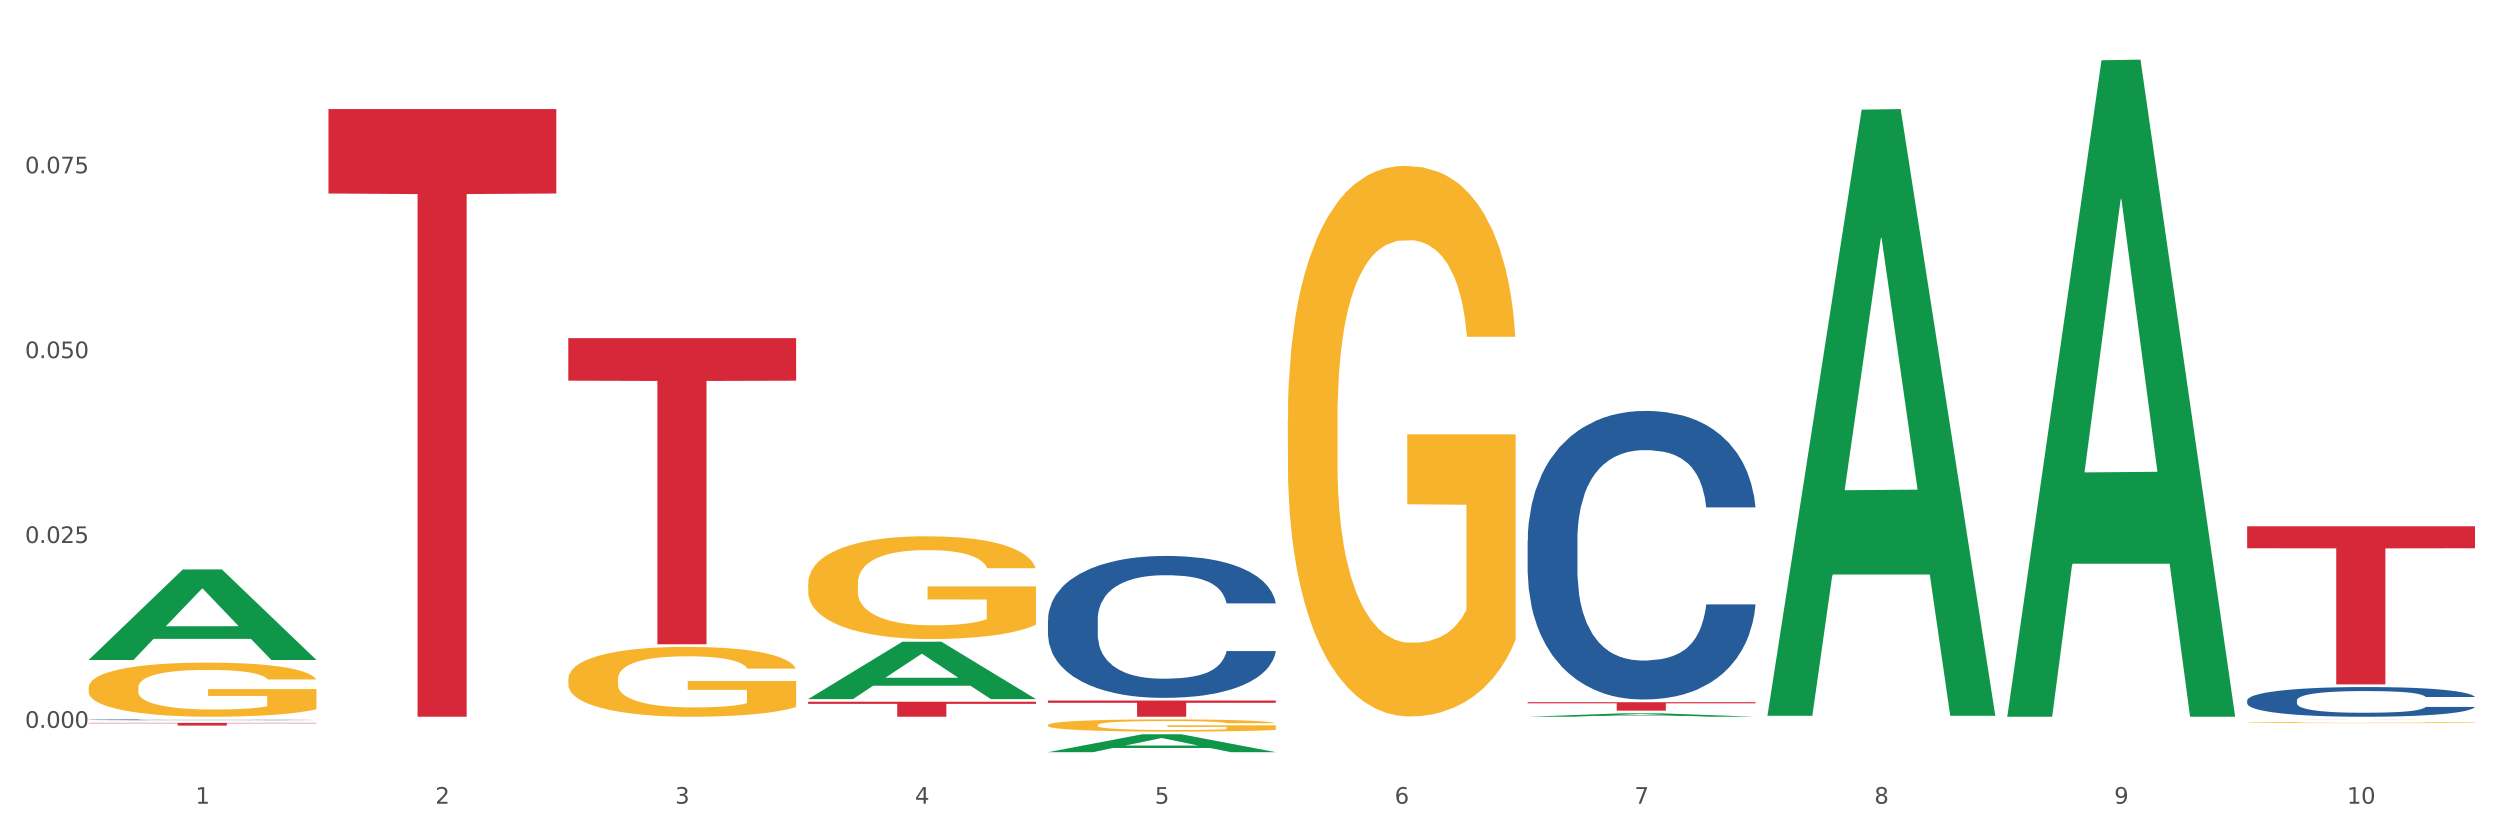 <?xml version="1.0" encoding="utf-8" standalone="no"?>
<!DOCTYPE svg PUBLIC "-//W3C//DTD SVG 1.1//EN"
  "http://www.w3.org/Graphics/SVG/1.1/DTD/svg11.dtd">
<svg xmlns:xlink="http://www.w3.org/1999/xlink" width="1080pt" height="360pt" viewBox="0 0 1080 360" xmlns="http://www.w3.org/2000/svg" version="1.1">
 <rect x="0" y="0" width="1080" height="360" fill="#333333" stroke="none"/>
 <defs>
  <style type="text/css">*{stroke-linejoin: round; stroke-linecap: butt}</style>
 </defs>
 <g id="figure_1">
  <g id="patch_1">
   <path d="M 0 360 
L 1080 360 
L 1080 0 
L 0 0 
z
" style="fill: #ffffff; stroke: #ffffff; stroke-linejoin: miter"/>
  </g>
  <g id="axes_1">
   <g id="matplotlib.axis_1">
    <g id="xtick_1">
     <g id="text_1">
      <!-- 1 -->
      <g style="fill: #4d4d4d" transform="translate(84.444 347.204) scale(0.096 -0.096)">
       <defs>
        <path id="DejaVuSans-31" d="M 794 531 
L 1825 531 
L 1825 4091 
L 703 3866 
L 703 4441 
L 1819 4666 
L 2450 4666 
L 2450 531 
L 3481 531 
L 3481 0 
L 794 0 
L 794 531 
z
" transform="scale(0.016)"/>
       </defs>
       <use xlink:href="#DejaVuSans-31"/>
      </g>
     </g>
    </g>
    <g id="xtick_2">
     <g id="text_2">
      <!-- 2 -->
      <g style="fill: #4d4d4d" transform="translate(188.053 347.204) scale(0.096 -0.096)">
       <defs>
        <path id="DejaVuSans-32" d="M 1228 531 
L 3431 531 
L 3431 0 
L 469 0 
L 469 531 
Q 828 903 1448 1529 
Q 2069 2156 2228 2338 
Q 2531 2678 2651 2914 
Q 2772 3150 2772 3378 
Q 2772 3750 2511 3984 
Q 2250 4219 1831 4219 
Q 1534 4219 1204 4116 
Q 875 4013 500 3803 
L 500 4441 
Q 881 4594 1212 4672 
Q 1544 4750 1819 4750 
Q 2544 4750 2975 4387 
Q 3406 4025 3406 3419 
Q 3406 3131 3298 2873 
Q 3191 2616 2906 2266 
Q 2828 2175 2409 1742 
Q 1991 1309 1228 531 
z
" transform="scale(0.016)"/>
       </defs>
       <use xlink:href="#DejaVuSans-32"/>
      </g>
     </g>
    </g>
    <g id="xtick_3">
     <g id="text_3">
      <!-- 3 -->
      <g style="fill: #4d4d4d" transform="translate(291.663 347.204) scale(0.096 -0.096)">
       <defs>
        <path id="DejaVuSans-33" d="M 2597 2516 
Q 3050 2419 3304 2112 
Q 3559 1806 3559 1356 
Q 3559 666 3084 287 
Q 2609 -91 1734 -91 
Q 1441 -91 1130 -33 
Q 819 25 488 141 
L 488 750 
Q 750 597 1062 519 
Q 1375 441 1716 441 
Q 2309 441 2620 675 
Q 2931 909 2931 1356 
Q 2931 1769 2642 2001 
Q 2353 2234 1838 2234 
L 1294 2234 
L 1294 2753 
L 1863 2753 
Q 2328 2753 2575 2939 
Q 2822 3125 2822 3475 
Q 2822 3834 2567 4026 
Q 2313 4219 1838 4219 
Q 1578 4219 1281 4162 
Q 984 4106 628 3988 
L 628 4550 
Q 988 4650 1302 4700 
Q 1616 4750 1894 4750 
Q 2613 4750 3031 4423 
Q 3450 4097 3450 3541 
Q 3450 3153 3228 2886 
Q 3006 2619 2597 2516 
z
" transform="scale(0.016)"/>
       </defs>
       <use xlink:href="#DejaVuSans-33"/>
      </g>
     </g>
    </g>
    <g id="xtick_4">
     <g id="text_4">
      <!-- 4 -->
      <g style="fill: #4d4d4d" transform="translate(395.273 347.204) scale(0.096 -0.096)">
       <defs>
        <path id="DejaVuSans-34" d="M 2419 4116 
L 825 1625 
L 2419 1625 
L 2419 4116 
z
M 2253 4666 
L 3047 4666 
L 3047 1625 
L 3713 1625 
L 3713 1100 
L 3047 1100 
L 3047 0 
L 2419 0 
L 2419 1100 
L 313 1100 
L 313 1709 
L 2253 4666 
z
" transform="scale(0.016)"/>
       </defs>
       <use xlink:href="#DejaVuSans-34"/>
      </g>
     </g>
    </g>
    <g id="xtick_5">
     <g id="text_5">
      <!-- 5 -->
      <g style="fill: #4d4d4d" transform="translate(498.883 347.204) scale(0.096 -0.096)">
       <defs>
        <path id="DejaVuSans-35" d="M 691 4666 
L 3169 4666 
L 3169 4134 
L 1269 4134 
L 1269 2991 
Q 1406 3038 1543 3061 
Q 1681 3084 1819 3084 
Q 2600 3084 3056 2656 
Q 3513 2228 3513 1497 
Q 3513 744 3044 326 
Q 2575 -91 1722 -91 
Q 1428 -91 1123 -41 
Q 819 9 494 109 
L 494 744 
Q 775 591 1075 516 
Q 1375 441 1709 441 
Q 2250 441 2565 725 
Q 2881 1009 2881 1497 
Q 2881 1984 2565 2268 
Q 2250 2553 1709 2553 
Q 1456 2553 1204 2497 
Q 953 2441 691 2322 
L 691 4666 
z
" transform="scale(0.016)"/>
       </defs>
       <use xlink:href="#DejaVuSans-35"/>
      </g>
     </g>
    </g>
    <g id="xtick_6">
     <g id="text_6">
      <!-- 6 -->
      <g style="fill: #4d4d4d" transform="translate(602.492 347.204) scale(0.096 -0.096)">
       <defs>
        <path id="DejaVuSans-36" d="M 2113 2584 
Q 1688 2584 1439 2293 
Q 1191 2003 1191 1497 
Q 1191 994 1439 701 
Q 1688 409 2113 409 
Q 2538 409 2786 701 
Q 3034 994 3034 1497 
Q 3034 2003 2786 2293 
Q 2538 2584 2113 2584 
z
M 3366 4563 
L 3366 3988 
Q 3128 4100 2886 4159 
Q 2644 4219 2406 4219 
Q 1781 4219 1451 3797 
Q 1122 3375 1075 2522 
Q 1259 2794 1537 2939 
Q 1816 3084 2150 3084 
Q 2853 3084 3261 2657 
Q 3669 2231 3669 1497 
Q 3669 778 3244 343 
Q 2819 -91 2113 -91 
Q 1303 -91 875 529 
Q 447 1150 447 2328 
Q 447 3434 972 4092 
Q 1497 4750 2381 4750 
Q 2619 4750 2861 4703 
Q 3103 4656 3366 4563 
z
" transform="scale(0.016)"/>
       </defs>
       <use xlink:href="#DejaVuSans-36"/>
      </g>
     </g>
    </g>
    <g id="xtick_7">
     <g id="text_7">
      <!-- 7 -->
      <g style="fill: #4d4d4d" transform="translate(706.102 347.204) scale(0.096 -0.096)">
       <defs>
        <path id="DejaVuSans-37" d="M 525 4666 
L 3525 4666 
L 3525 4397 
L 1831 0 
L 1172 0 
L 2766 4134 
L 525 4134 
L 525 4666 
z
" transform="scale(0.016)"/>
       </defs>
       <use xlink:href="#DejaVuSans-37"/>
      </g>
     </g>
    </g>
    <g id="xtick_8">
     <g id="text_8">
      <!-- 8 -->
      <g style="fill: #4d4d4d" transform="translate(809.712 347.204) scale(0.096 -0.096)">
       <defs>
        <path id="DejaVuSans-38" d="M 2034 2216 
Q 1584 2216 1326 1975 
Q 1069 1734 1069 1313 
Q 1069 891 1326 650 
Q 1584 409 2034 409 
Q 2484 409 2743 651 
Q 3003 894 3003 1313 
Q 3003 1734 2745 1975 
Q 2488 2216 2034 2216 
z
M 1403 2484 
Q 997 2584 770 2862 
Q 544 3141 544 3541 
Q 544 4100 942 4425 
Q 1341 4750 2034 4750 
Q 2731 4750 3128 4425 
Q 3525 4100 3525 3541 
Q 3525 3141 3298 2862 
Q 3072 2584 2669 2484 
Q 3125 2378 3379 2068 
Q 3634 1759 3634 1313 
Q 3634 634 3220 271 
Q 2806 -91 2034 -91 
Q 1263 -91 848 271 
Q 434 634 434 1313 
Q 434 1759 690 2068 
Q 947 2378 1403 2484 
z
M 1172 3481 
Q 1172 3119 1398 2916 
Q 1625 2713 2034 2713 
Q 2441 2713 2670 2916 
Q 2900 3119 2900 3481 
Q 2900 3844 2670 4047 
Q 2441 4250 2034 4250 
Q 1625 4250 1398 4047 
Q 1172 3844 1172 3481 
z
" transform="scale(0.016)"/>
       </defs>
       <use xlink:href="#DejaVuSans-38"/>
      </g>
     </g>
    </g>
    <g id="xtick_9">
     <g id="text_9">
      <!-- 9 -->
      <g style="fill: #4d4d4d" transform="translate(913.322 347.204) scale(0.096 -0.096)">
       <defs>
        <path id="DejaVuSans-39" d="M 703 97 
L 703 672 
Q 941 559 1184 500 
Q 1428 441 1663 441 
Q 2288 441 2617 861 
Q 2947 1281 2994 2138 
Q 2813 1869 2534 1725 
Q 2256 1581 1919 1581 
Q 1219 1581 811 2004 
Q 403 2428 403 3163 
Q 403 3881 828 4315 
Q 1253 4750 1959 4750 
Q 2769 4750 3195 4129 
Q 3622 3509 3622 2328 
Q 3622 1225 3098 567 
Q 2575 -91 1691 -91 
Q 1453 -91 1209 -44 
Q 966 3 703 97 
z
M 1959 2075 
Q 2384 2075 2632 2365 
Q 2881 2656 2881 3163 
Q 2881 3666 2632 3958 
Q 2384 4250 1959 4250 
Q 1534 4250 1286 3958 
Q 1038 3666 1038 3163 
Q 1038 2656 1286 2365 
Q 1534 2075 1959 2075 
z
" transform="scale(0.016)"/>
       </defs>
       <use xlink:href="#DejaVuSans-39"/>
      </g>
     </g>
    </g>
    <g id="xtick_10">
     <g id="text_10">
      <!-- 10 -->
      <g style="fill: #4d4d4d" transform="translate(1013.877 347.204) scale(0.096 -0.096)">
       <defs>
        <path id="DejaVuSans-30" d="M 2034 4250 
Q 1547 4250 1301 3770 
Q 1056 3291 1056 2328 
Q 1056 1369 1301 889 
Q 1547 409 2034 409 
Q 2525 409 2770 889 
Q 3016 1369 3016 2328 
Q 3016 3291 2770 3770 
Q 2525 4250 2034 4250 
z
M 2034 4750 
Q 2819 4750 3233 4129 
Q 3647 3509 3647 2328 
Q 3647 1150 3233 529 
Q 2819 -91 2034 -91 
Q 1250 -91 836 529 
Q 422 1150 422 2328 
Q 422 3509 836 4129 
Q 1250 4750 2034 4750 
z
" transform="scale(0.016)"/>
       </defs>
       <use xlink:href="#DejaVuSans-31"/>
       <use xlink:href="#DejaVuSans-30" transform="translate(63.623 0)"/>
      </g>
     </g>
    </g>
    <g id="xtick_11"/>
    <g id="xtick_12"/>
    <g id="xtick_13"/>
    <g id="xtick_14"/>
    <g id="xtick_15"/>
    <g id="xtick_16"/>
    <g id="xtick_17"/>
    <g id="xtick_18"/>
    <g id="xtick_19"/>
   </g>
   <g id="matplotlib.axis_2">
    <g id="ytick_1">
     <g id="text_11">
      <!-- 0.000 -->
      <g style="fill: #4d4d4d" transform="translate(10.8 314.426) scale(0.096 -0.096)">
       <defs>
        <path id="DejaVuSans-2e" d="M 684 794 
L 1344 794 
L 1344 0 
L 684 0 
L 684 794 
z
" transform="scale(0.016)"/>
       </defs>
       <use xlink:href="#DejaVuSans-30"/>
       <use xlink:href="#DejaVuSans-2e" transform="translate(63.623 0)"/>
       <use xlink:href="#DejaVuSans-30" transform="translate(95.41 0)"/>
       <use xlink:href="#DejaVuSans-30" transform="translate(159.033 0)"/>
       <use xlink:href="#DejaVuSans-30" transform="translate(222.656 0)"/>
      </g>
     </g>
    </g>
    <g id="ytick_2">
     <g id="text_12">
      <!-- 0.025 -->
      <g style="fill: #4d4d4d" transform="translate(10.8 234.573) scale(0.096 -0.096)">
       <use xlink:href="#DejaVuSans-30"/>
       <use xlink:href="#DejaVuSans-2e" transform="translate(63.623 0)"/>
       <use xlink:href="#DejaVuSans-30" transform="translate(95.41 0)"/>
       <use xlink:href="#DejaVuSans-32" transform="translate(159.033 0)"/>
       <use xlink:href="#DejaVuSans-35" transform="translate(222.656 0)"/>
      </g>
     </g>
    </g>
    <g id="ytick_3">
     <g id="text_13">
      <!-- 0.050 -->
      <g style="fill: #4d4d4d" transform="translate(10.8 154.719) scale(0.096 -0.096)">
       <use xlink:href="#DejaVuSans-30"/>
       <use xlink:href="#DejaVuSans-2e" transform="translate(63.623 0)"/>
       <use xlink:href="#DejaVuSans-30" transform="translate(95.41 0)"/>
       <use xlink:href="#DejaVuSans-35" transform="translate(159.033 0)"/>
       <use xlink:href="#DejaVuSans-30" transform="translate(222.656 0)"/>
      </g>
     </g>
    </g>
    <g id="ytick_4">
     <g id="text_14">
      <!-- 0.075 -->
      <g style="fill: #4d4d4d" transform="translate(10.8 74.866) scale(0.096 -0.096)">
       <use xlink:href="#DejaVuSans-30"/>
       <use xlink:href="#DejaVuSans-2e" transform="translate(63.623 0)"/>
       <use xlink:href="#DejaVuSans-30" transform="translate(95.41 0)"/>
       <use xlink:href="#DejaVuSans-37" transform="translate(159.033 0)"/>
       <use xlink:href="#DejaVuSans-35" transform="translate(222.656 0)"/>
      </g>
     </g>
    </g>
    <g id="ytick_5"/>
    <g id="ytick_6"/>
    <g id="ytick_7"/>
    <g id="ytick_8"/>
   </g>
   <g id="PolyCollection_1">
    <path d="M 38.283 285.049 
L 38.384 285.012 
L 78.974 246.002 
L 95.818 245.966 
L 136.712 285.123 
L 117.229 285.123 
L 108.401 276.004 
L 66.493 276.004 
L 66.188 276.151 
L 57.664 285.123 
L 38.283 285.123 
L 38.283 285.049 
L 71.769 270.563 
L 103.125 270.526 
L 87.599 254.312 
L 87.396 254.238 
L 87.193 254.349 
L 71.668 270.526 
L 71.769 270.563 
L 38.283 285.049 
z
" clip-path="url(#pdce244fe2f)" style="fill: #109648"/>
    <path d="M 659.941 303.338 
L 758.371 303.338 
L 758.371 303.848 
L 719.652 303.851 
L 719.652 307.008 
L 698.427 307.008 
L 698.427 303.851 
L 659.941 303.848 
L 659.941 303.341 
L 659.941 303.338 
z
" clip-path="url(#pdce244fe2f)" style="fill: #d62839"/>
    <path d="M 452.722 302.624 
L 551.151 302.624 
L 551.151 303.599 
L 512.433 303.606 
L 512.433 309.639 
L 491.207 309.639 
L 491.207 303.606 
L 452.722 303.599 
L 452.722 302.631 
L 452.722 302.624 
z
" clip-path="url(#pdce244fe2f)" style="fill: #d62839"/>
    <path d="M 349.112 303.16 
L 447.542 303.16 
L 447.542 304.06 
L 408.823 304.066 
L 408.823 309.639 
L 387.598 309.639 
L 387.598 304.066 
L 349.112 304.06 
L 349.112 303.166 
L 349.112 303.16 
z
" clip-path="url(#pdce244fe2f)" style="fill: #d62839"/>
    <path d="M 245.502 146.071 
L 343.932 146.071 
L 343.932 164.45 
L 305.213 164.574 
L 305.213 278.321 
L 283.988 278.321 
L 283.988 164.574 
L 245.502 164.45 
L 245.502 146.195 
L 245.502 146.071 
z
" clip-path="url(#pdce244fe2f)" style="fill: #d62839"/>
    <path d="M 141.893 47.115 
L 240.322 47.115 
L 240.322 83.597 
L 201.603 83.844 
L 201.603 309.639 
L 180.378 309.639 
L 180.378 83.844 
L 141.893 83.597 
L 141.893 47.361 
L 141.893 47.115 
z
" clip-path="url(#pdce244fe2f)" style="fill: #d62839"/>
    <path d="M 38.283 312.29 
L 136.712 312.29 
L 136.712 312.451 
L 97.994 312.452 
L 97.994 313.454 
L 76.768 313.454 
L 76.768 312.452 
L 38.283 312.451 
L 38.283 312.291 
L 38.283 312.29 
z
" clip-path="url(#pdce244fe2f)" style="fill: #d62839"/>
    <path d="M 970.771 227.35 
L 1069.2 227.35 
L 1069.2 236.842 
L 1030.481 236.906 
L 1030.481 295.658 
L 1009.256 295.658 
L 1009.256 236.906 
L 970.771 236.842 
L 970.771 227.414 
L 970.771 227.35 
z
" clip-path="url(#pdce244fe2f)" style="fill: #d62839"/>
    <path d="M 38.283 310.946 
L 38.399 310.945 
L 38.399 310.936 
L 38.748 310.923 
L 40.028 310.899 
L 41.657 310.881 
L 44.449 310.86 
L 45.962 310.852 
L 47.94 310.842 
L 52.012 310.826 
L 56.666 310.812 
L 59.923 310.805 
L 62.367 310.8 
L 67.835 310.792 
L 70.976 310.788 
L 74.234 310.785 
L 77.026 310.783 
L 81.68 310.781 
L 85.403 310.78 
L 89.708 310.779 
L 93.315 310.78 
L 98.085 310.781 
L 105.066 310.785 
L 107.742 310.787 
L 111.349 310.791 
L 115.072 310.797 
L 118.097 310.802 
L 121.587 310.81 
L 125.194 310.82 
L 128.684 310.833 
L 131.128 310.845 
L 133.106 310.857 
L 134.851 310.873 
L 136.131 310.889 
L 136.712 310.903 
L 115.421 310.903 
L 114.839 310.89 
L 113.676 310.877 
L 112.512 310.868 
L 111.232 310.86 
L 109.254 310.852 
L 107.509 310.846 
L 104.601 310.84 
L 101.925 310.836 
L 99.714 310.834 
L 97.038 310.832 
L 91.337 310.83 
L 87.265 310.83 
L 84.705 310.83 
L 81.564 310.832 
L 78.888 310.834 
L 75.747 310.838 
L 73.303 310.843 
L 70.86 310.849 
L 69.464 310.853 
L 67.37 310.86 
L 65.974 310.866 
L 64.112 310.877 
L 63.065 310.884 
L 61.203 310.903 
L 60.389 310.917 
L 60.04 310.927 
L 59.807 310.938 
L 59.807 310.991 
L 60.505 311.015 
L 61.087 311.025 
L 62.018 311.036 
L 63.763 311.051 
L 66.323 311.066 
L 68.999 311.076 
L 71.209 311.082 
L 73.303 311.087 
L 75.398 311.091 
L 77.957 311.094 
L 80.051 311.096 
L 83.193 311.098 
L 86.916 311.099 
L 89.825 311.099 
L 95.758 311.098 
L 98.434 311.096 
L 100.994 311.094 
L 103.786 311.09 
L 105.997 311.086 
L 107.277 311.083 
L 109.371 311.076 
L 111 311.07 
L 112.396 311.062 
L 113.327 311.055 
L 114.374 311.045 
L 115.188 311.033 
L 115.421 311.027 
L 136.712 311.027 
L 136.247 311.04 
L 135.432 311.051 
L 133.804 311.067 
L 132.524 311.076 
L 130.546 311.088 
L 128.452 311.097 
L 125.543 311.108 
L 122.867 311.115 
L 120.075 311.122 
L 117.05 311.128 
L 111.581 311.137 
L 109.603 311.139 
L 105.415 311.143 
L 102.157 311.145 
L 97.387 311.148 
L 92.501 311.149 
L 87.381 311.149 
L 82.844 311.149 
L 77.841 311.147 
L 74.7 311.145 
L 71.209 311.142 
L 67.137 311.137 
L 63.298 311.131 
L 59.691 311.124 
L 56.317 311.117 
L 53.175 311.108 
L 49.103 311.093 
L 46.078 311.079 
L 43.868 311.066 
L 42.355 311.055 
L 40.843 311.041 
L 40.028 311.031 
L 38.748 311.007 
L 38.283 310.985 
L 38.283 310.946 
z
" clip-path="url(#pdce244fe2f)" style="fill: #255c99"/>
    <path d="M 659.941 233.536 
L 660.058 233.422 
L 660.058 230.233 
L 660.407 225.906 
L 661.687 217.936 
L 663.316 211.901 
L 666.108 204.841 
L 667.62 201.88 
L 669.598 198.578 
L 673.67 193.226 
L 678.324 188.672 
L 681.582 186.167 
L 684.025 184.572 
L 689.494 181.726 
L 692.635 180.473 
L 695.893 179.448 
L 698.685 178.765 
L 703.339 177.968 
L 707.062 177.626 
L 711.367 177.513 
L 714.973 177.626 
L 719.744 178.082 
L 726.724 179.448 
L 729.4 180.245 
L 733.007 181.612 
L 736.73 183.434 
L 739.755 185.256 
L 743.246 187.875 
L 746.852 191.291 
L 750.343 195.618 
L 752.786 199.603 
L 754.764 203.816 
L 756.509 208.94 
L 757.789 214.52 
L 758.371 219.188 
L 737.079 219.188 
L 736.498 214.975 
L 735.334 210.42 
L 734.171 207.346 
L 732.891 204.841 
L 730.913 201.994 
L 729.168 200.172 
L 726.259 198.009 
L 723.583 196.642 
L 721.373 195.845 
L 718.697 195.162 
L 712.996 194.479 
L 708.923 194.479 
L 706.364 194.707 
L 703.222 195.276 
L 700.546 196.073 
L 697.405 197.439 
L 694.962 198.92 
L 692.519 200.855 
L 691.122 202.222 
L 689.028 204.727 
L 687.632 206.777 
L 685.77 210.306 
L 684.723 212.812 
L 682.862 219.302 
L 682.047 224.084 
L 681.698 227.387 
L 681.466 231.03 
L 681.466 248.794 
L 682.164 256.765 
L 682.745 260.181 
L 683.676 264.052 
L 685.421 269.062 
L 687.981 273.959 
L 690.657 277.488 
L 692.868 279.652 
L 694.962 281.246 
L 697.056 282.499 
L 699.616 283.637 
L 701.71 284.32 
L 704.851 285.004 
L 708.574 285.345 
L 711.483 285.345 
L 717.417 284.776 
L 720.093 284.207 
L 722.652 283.41 
L 725.445 282.157 
L 727.655 280.791 
L 728.935 279.766 
L 731.029 277.602 
L 732.658 275.325 
L 734.054 272.706 
L 734.985 270.429 
L 736.032 267.013 
L 736.847 263.141 
L 737.079 261.091 
L 758.371 261.091 
L 757.905 265.191 
L 757.091 269.176 
L 755.462 274.528 
L 754.182 277.602 
L 752.204 281.36 
L 750.11 284.548 
L 747.201 288.078 
L 744.526 290.697 
L 741.733 292.974 
L 738.708 295.024 
L 733.24 297.871 
L 731.262 298.668 
L 727.074 300.034 
L 723.816 300.831 
L 719.046 301.628 
L 714.159 302.084 
L 709.04 302.198 
L 704.502 301.97 
L 699.499 301.287 
L 696.358 300.604 
L 692.868 299.579 
L 688.795 297.985 
L 684.956 296.049 
L 681.349 293.772 
L 677.975 291.153 
L 674.834 288.192 
L 670.762 283.296 
L 667.737 278.513 
L 665.526 274.072 
L 664.014 270.315 
L 662.501 265.532 
L 661.687 262.23 
L 660.407 254.259 
L 659.941 246.858 
L 659.941 233.536 
z
" clip-path="url(#pdce244fe2f)" style="fill: #255c99"/>
    <path d="M 970.771 302.568 
L 970.887 302.556 
L 970.887 302.228 
L 971.236 301.782 
L 972.516 300.961 
L 974.145 300.34 
L 976.937 299.613 
L 978.45 299.308 
L 980.428 298.968 
L 984.5 298.417 
L 989.154 297.947 
L 992.411 297.689 
L 994.854 297.525 
L 1000.323 297.232 
L 1003.464 297.103 
L 1006.722 296.998 
L 1009.514 296.927 
L 1014.168 296.845 
L 1017.891 296.81 
L 1022.196 296.798 
L 1025.803 296.81 
L 1030.573 296.857 
L 1037.554 296.998 
L 1040.23 297.08 
L 1043.836 297.22 
L 1047.56 297.408 
L 1050.585 297.596 
L 1054.075 297.865 
L 1057.682 298.217 
L 1061.172 298.663 
L 1063.615 299.073 
L 1065.593 299.507 
L 1067.338 300.035 
L 1068.618 300.609 
L 1069.2 301.09 
L 1047.909 301.09 
L 1047.327 300.656 
L 1046.163 300.187 
L 1045 299.871 
L 1043.72 299.613 
L 1041.742 299.32 
L 1039.997 299.132 
L 1037.088 298.909 
L 1034.412 298.768 
L 1032.202 298.686 
L 1029.526 298.616 
L 1023.825 298.546 
L 1019.753 298.546 
L 1017.193 298.569 
L 1014.052 298.628 
L 1011.376 298.71 
L 1008.234 298.85 
L 1005.791 299.003 
L 1003.348 299.202 
L 1001.952 299.343 
L 999.857 299.601 
L 998.461 299.812 
L 996.6 300.176 
L 995.553 300.434 
L 993.691 301.102 
L 992.877 301.595 
L 992.528 301.935 
L 992.295 302.31 
L 992.295 304.139 
L 992.993 304.96 
L 993.575 305.312 
L 994.505 305.711 
L 996.251 306.227 
L 998.81 306.731 
L 1001.486 307.094 
L 1003.697 307.317 
L 1005.791 307.481 
L 1007.885 307.61 
L 1010.445 307.728 
L 1012.539 307.798 
L 1015.681 307.868 
L 1019.404 307.904 
L 1022.312 307.904 
L 1028.246 307.845 
L 1030.922 307.786 
L 1033.482 307.704 
L 1036.274 307.575 
L 1038.484 307.434 
L 1039.764 307.329 
L 1041.859 307.106 
L 1043.487 306.872 
L 1044.884 306.602 
L 1045.814 306.367 
L 1046.861 306.016 
L 1047.676 305.617 
L 1047.909 305.406 
L 1069.2 305.406 
L 1068.735 305.828 
L 1067.92 306.238 
L 1066.291 306.79 
L 1065.012 307.106 
L 1063.034 307.493 
L 1060.939 307.821 
L 1058.031 308.185 
L 1055.355 308.455 
L 1052.562 308.689 
L 1049.537 308.9 
L 1044.069 309.194 
L 1042.091 309.276 
L 1037.903 309.416 
L 1034.645 309.498 
L 1029.875 309.58 
L 1024.988 309.627 
L 1019.869 309.639 
L 1015.332 309.616 
L 1010.329 309.545 
L 1007.187 309.475 
L 1003.697 309.369 
L 999.625 309.205 
L 995.785 309.006 
L 992.179 308.771 
L 988.804 308.502 
L 985.663 308.197 
L 981.591 307.692 
L 978.566 307.2 
L 976.355 306.743 
L 974.843 306.356 
L 973.33 305.863 
L 972.516 305.523 
L 971.236 304.702 
L 970.771 303.94 
L 970.771 302.568 
z
" clip-path="url(#pdce244fe2f)" style="fill: #255c99"/>
    <path d="M 970.771 312.162 
L 970.887 312.161 
L 970.887 312.147 
L 971.119 312.135 
L 972.281 312.106 
L 974.025 312.081 
L 975.303 312.068 
L 976.581 312.058 
L 978.092 312.047 
L 979.951 312.036 
L 983.321 312.02 
L 985.413 312.012 
L 987.97 312.003 
L 992.618 311.99 
L 995.988 311.983 
L 999.474 311.977 
L 1005.169 311.97 
L 1008.887 311.967 
L 1012.838 311.965 
L 1017.603 311.963 
L 1021.206 311.963 
L 1029.108 311.964 
L 1035.848 311.968 
L 1039.102 311.97 
L 1043.285 311.975 
L 1045.493 311.978 
L 1049.096 311.984 
L 1052.814 311.993 
L 1055.371 312 
L 1059.206 312.013 
L 1062.111 312.027 
L 1064.784 312.043 
L 1066.179 312.054 
L 1067.224 312.065 
L 1068.154 312.077 
L 1069.084 312.097 
L 1048.166 312.097 
L 1047.353 312.083 
L 1046.074 312.07 
L 1044.215 312.057 
L 1042.588 312.049 
L 1039.799 312.04 
L 1037.242 312.033 
L 1034.57 312.029 
L 1031.316 312.025 
L 1028.759 312.023 
L 1025.157 312.021 
L 1018.068 312.021 
L 1013.303 312.025 
L 1010.049 312.029 
L 1007.958 312.032 
L 1006.098 312.036 
L 1004.007 312.042 
L 1001.566 312.05 
L 999.823 312.057 
L 998.08 312.067 
L 996.685 312.076 
L 995.407 312.087 
L 994.361 312.099 
L 993.548 312.111 
L 992.851 312.126 
L 992.269 312.151 
L 992.269 312.205 
L 992.502 312.217 
L 993.083 312.233 
L 993.78 312.245 
L 994.942 312.26 
L 995.988 312.27 
L 997.964 312.284 
L 1000.172 312.296 
L 1001.915 312.303 
L 1003.658 312.309 
L 1006.679 312.318 
L 1010.049 312.325 
L 1012.955 312.329 
L 1016.906 312.333 
L 1019.579 312.335 
L 1021.903 312.336 
L 1027.597 312.336 
L 1031.664 312.335 
L 1036.197 312.332 
L 1039.683 312.328 
L 1042.588 312.324 
L 1045.842 312.317 
L 1047.934 312.31 
L 1047.934 312.228 
L 1022.368 312.228 
L 1022.368 312.173 
L 1069.2 312.173 
L 1069.2 312.333 
L 1067.224 312.342 
L 1065.016 312.349 
L 1062.692 312.356 
L 1059.206 312.364 
L 1055.022 312.372 
L 1051.304 312.377 
L 1047.353 312.382 
L 1042.704 312.386 
L 1036.661 312.39 
L 1032.943 312.392 
L 1028.294 312.393 
L 1022.832 312.394 
L 1018.068 312.393 
L 1013.42 312.391 
L 1008.539 312.387 
L 1003.774 312.382 
L 1000.172 312.377 
L 996.569 312.371 
L 992.734 312.362 
L 989.713 312.355 
L 987.389 312.348 
L 984.832 312.338 
L 982.043 312.327 
L 979.951 312.316 
L 978.092 312.305 
L 976.116 312.291 
L 974.722 312.279 
L 973.327 312.263 
L 972.514 312.252 
L 971.584 312.234 
L 970.887 312.209 
L 970.771 312.162 
z
" clip-path="url(#pdce244fe2f)" style="fill: #f7b32b"/>
    <path d="M 556.332 181.562 
L 556.448 181.345 
L 556.448 173.524 
L 556.68 166.79 
L 557.842 150.496 
L 559.586 137.027 
L 560.864 129.857 
L 562.142 123.992 
L 563.653 118.126 
L 565.512 112.043 
L 568.882 103.136 
L 570.974 98.574 
L 573.531 93.794 
L 578.179 86.842 
L 581.549 82.932 
L 585.035 79.673 
L 590.73 75.763 
L 594.448 74.025 
L 598.4 72.721 
L 603.164 71.852 
L 606.767 71.635 
L 614.669 72.287 
L 621.409 74.242 
L 624.663 75.763 
L 628.846 78.37 
L 631.054 80.108 
L 634.657 83.584 
L 638.375 88.146 
L 640.932 92.056 
L 644.767 99.443 
L 647.672 106.829 
L 650.345 115.954 
L 651.74 122.254 
L 652.785 128.119 
L 653.715 134.854 
L 654.645 145.499 
L 633.727 145.499 
L 632.914 137.896 
L 631.635 130.726 
L 629.776 123.774 
L 628.149 119.43 
L 625.36 113.998 
L 622.803 110.522 
L 620.131 107.915 
L 616.877 105.743 
L 614.32 104.657 
L 610.718 103.788 
L 603.629 104.005 
L 598.864 105.743 
L 595.61 107.915 
L 593.519 109.871 
L 591.659 112.043 
L 589.568 115.085 
L 587.127 119.647 
L 585.384 123.774 
L 583.641 128.988 
L 582.246 134.202 
L 580.968 140.285 
L 579.922 146.803 
L 579.109 153.537 
L 578.412 161.793 
L 577.83 175.48 
L 577.83 205.243 
L 578.063 211.977 
L 578.644 220.884 
L 579.341 227.619 
L 580.503 235.657 
L 581.549 241.088 
L 583.525 248.909 
L 585.733 255.427 
L 587.476 259.555 
L 589.219 263.031 
L 592.24 267.81 
L 595.61 271.72 
L 598.516 274.11 
L 602.467 276.283 
L 605.14 277.152 
L 607.464 277.586 
L 613.158 277.586 
L 617.225 276.934 
L 621.758 275.414 
L 625.244 273.458 
L 628.149 271.069 
L 631.403 267.158 
L 633.495 263.465 
L 633.495 218.06 
L 607.929 217.843 
L 607.929 187.645 
L 654.761 187.645 
L 654.761 276.283 
L 652.785 280.845 
L 650.577 284.973 
L 648.253 288.666 
L 644.767 293.228 
L 640.583 297.573 
L 636.865 300.614 
L 632.914 303.221 
L 628.265 305.611 
L 622.222 307.784 
L 618.504 308.653 
L 613.855 309.304 
L 608.394 309.522 
L 603.629 309.087 
L 598.981 308.001 
L 594.1 306.046 
L 589.335 303.221 
L 585.733 300.397 
L 582.13 296.921 
L 578.295 292.359 
L 575.274 288.014 
L 572.95 284.104 
L 570.393 279.107 
L 567.604 272.589 
L 565.512 266.724 
L 563.653 260.641 
L 561.677 252.82 
L 560.283 246.085 
L 558.888 237.612 
L 558.075 231.312 
L 557.145 221.536 
L 556.448 207.85 
L 556.332 181.562 
z
" clip-path="url(#pdce244fe2f)" style="fill: #f7b32b"/>
    <path d="M 452.722 313.22 
L 452.838 313.215 
L 452.838 313.041 
L 453.071 312.892 
L 454.233 312.53 
L 455.976 312.231 
L 457.254 312.072 
L 458.532 311.942 
L 460.043 311.811 
L 461.903 311.676 
L 465.273 311.479 
L 467.364 311.377 
L 469.921 311.271 
L 474.569 311.117 
L 477.939 311.03 
L 481.426 310.958 
L 487.12 310.871 
L 490.839 310.832 
L 494.79 310.803 
L 499.554 310.784 
L 503.157 310.779 
L 511.059 310.794 
L 517.799 310.837 
L 521.053 310.871 
L 525.237 310.929 
L 527.445 310.967 
L 531.047 311.045 
L 534.766 311.146 
L 537.322 311.233 
L 541.157 311.397 
L 544.062 311.561 
L 546.735 311.763 
L 548.13 311.903 
L 549.176 312.033 
L 550.105 312.183 
L 551.035 312.419 
L 530.117 312.419 
L 529.304 312.25 
L 528.026 312.091 
L 526.166 311.937 
L 524.539 311.84 
L 521.75 311.72 
L 519.194 311.643 
L 516.521 311.585 
L 513.267 311.537 
L 510.71 311.512 
L 507.108 311.493 
L 500.019 311.498 
L 495.255 311.537 
L 492.001 311.585 
L 489.909 311.628 
L 488.05 311.676 
L 485.958 311.744 
L 483.517 311.845 
L 481.774 311.937 
L 480.031 312.053 
L 478.637 312.168 
L 477.358 312.303 
L 476.312 312.448 
L 475.499 312.598 
L 474.802 312.781 
L 474.221 313.085 
L 474.221 313.746 
L 474.453 313.895 
L 475.034 314.093 
L 475.731 314.242 
L 476.894 314.421 
L 477.939 314.542 
L 479.915 314.715 
L 482.123 314.86 
L 483.866 314.952 
L 485.609 315.029 
L 488.631 315.135 
L 492.001 315.222 
L 494.906 315.275 
L 498.857 315.323 
L 501.53 315.342 
L 503.854 315.352 
L 509.548 315.352 
L 513.616 315.337 
L 518.148 315.304 
L 521.634 315.26 
L 524.539 315.207 
L 527.793 315.12 
L 529.885 315.038 
L 529.885 314.03 
L 504.319 314.025 
L 504.319 313.355 
L 551.151 313.355 
L 551.151 315.323 
L 549.176 315.424 
L 546.968 315.516 
L 544.644 315.598 
L 541.157 315.699 
L 536.974 315.796 
L 533.255 315.863 
L 529.304 315.921 
L 524.656 315.974 
L 518.613 316.022 
L 514.894 316.042 
L 510.246 316.056 
L 504.784 316.061 
L 500.019 316.051 
L 495.371 316.027 
L 490.49 315.984 
L 485.725 315.921 
L 482.123 315.858 
L 478.52 315.781 
L 474.686 315.68 
L 471.664 315.583 
L 469.34 315.497 
L 466.783 315.386 
L 463.994 315.241 
L 461.903 315.111 
L 460.043 314.976 
L 458.068 314.802 
L 456.673 314.652 
L 455.279 314.464 
L 454.465 314.324 
L 453.535 314.107 
L 452.838 313.804 
L 452.722 313.22 
z
" clip-path="url(#pdce244fe2f)" style="fill: #f7b32b"/>
    <path d="M 349.112 252.189 
L 349.228 252.149 
L 349.228 250.689 
L 349.461 249.432 
L 350.623 246.392 
L 352.366 243.878 
L 353.644 242.54 
L 354.923 241.445 
L 356.433 240.351 
L 358.293 239.215 
L 361.663 237.553 
L 363.755 236.702 
L 366.311 235.81 
L 370.96 234.512 
L 374.33 233.782 
L 377.816 233.174 
L 383.51 232.445 
L 387.229 232.12 
L 391.18 231.877 
L 395.945 231.715 
L 399.547 231.674 
L 407.449 231.796 
L 414.189 232.161 
L 417.443 232.445 
L 421.627 232.931 
L 423.835 233.255 
L 427.437 233.904 
L 431.156 234.756 
L 433.713 235.485 
L 437.548 236.864 
L 440.453 238.242 
L 443.126 239.945 
L 444.52 241.121 
L 445.566 242.216 
L 446.496 243.472 
L 447.425 245.459 
L 426.508 245.459 
L 425.694 244.04 
L 424.416 242.702 
L 422.557 241.405 
L 420.93 240.594 
L 418.141 239.58 
L 415.584 238.932 
L 412.911 238.445 
L 409.657 238.04 
L 407.101 237.837 
L 403.498 237.675 
L 396.409 237.715 
L 391.645 238.04 
L 388.391 238.445 
L 386.299 238.81 
L 384.44 239.215 
L 382.348 239.783 
L 379.908 240.634 
L 378.165 241.405 
L 376.421 242.378 
L 375.027 243.351 
L 373.749 244.486 
L 372.703 245.702 
L 371.889 246.959 
L 371.192 248.5 
L 370.611 251.054 
L 370.611 256.609 
L 370.843 257.866 
L 371.424 259.528 
L 372.122 260.785 
L 373.284 262.285 
L 374.33 263.298 
L 376.305 264.758 
L 378.513 265.974 
L 380.256 266.745 
L 381.999 267.393 
L 385.021 268.285 
L 388.391 269.015 
L 391.296 269.461 
L 395.247 269.867 
L 397.92 270.029 
L 400.244 270.11 
L 405.939 270.11 
L 410.006 269.988 
L 414.538 269.704 
L 418.024 269.34 
L 420.93 268.894 
L 424.183 268.164 
L 426.275 267.475 
L 426.275 259.001 
L 400.709 258.96 
L 400.709 253.325 
L 447.542 253.325 
L 447.542 269.867 
L 445.566 270.718 
L 443.358 271.488 
L 441.034 272.178 
L 437.548 273.029 
L 433.364 273.84 
L 429.645 274.408 
L 425.694 274.894 
L 421.046 275.34 
L 415.003 275.745 
L 411.284 275.908 
L 406.636 276.029 
L 401.174 276.07 
L 396.409 275.989 
L 391.761 275.786 
L 386.88 275.421 
L 382.116 274.894 
L 378.513 274.367 
L 374.911 273.718 
L 371.076 272.867 
L 368.054 272.056 
L 365.73 271.326 
L 363.174 270.394 
L 360.385 269.177 
L 358.293 268.083 
L 356.433 266.947 
L 354.458 265.488 
L 353.063 264.231 
L 351.669 262.65 
L 350.855 261.474 
L 349.926 259.65 
L 349.228 257.095 
L 349.112 252.189 
z
" clip-path="url(#pdce244fe2f)" style="fill: #f7b32b"/>
    <path d="M 452.722 267.715 
L 452.838 267.659 
L 452.838 266.091 
L 453.187 263.963 
L 454.467 260.043 
L 456.096 257.075 
L 458.888 253.603 
L 460.401 252.147 
L 462.379 250.523 
L 466.451 247.89 
L 471.105 245.65 
L 474.362 244.418 
L 476.806 243.634 
L 482.274 242.234 
L 485.415 241.618 
L 488.673 241.114 
L 491.465 240.778 
L 496.119 240.386 
L 499.842 240.218 
L 504.147 240.162 
L 507.754 240.218 
L 512.524 240.442 
L 519.505 241.114 
L 522.181 241.506 
L 525.788 242.178 
L 529.511 243.074 
L 532.536 243.97 
L 536.026 245.258 
L 539.633 246.938 
L 543.123 249.067 
L 545.567 251.027 
L 547.545 253.099 
L 549.29 255.619 
L 550.57 258.363 
L 551.151 260.659 
L 529.86 260.659 
L 529.278 258.587 
L 528.115 256.347 
L 526.951 254.835 
L 525.671 253.603 
L 523.693 252.203 
L 521.948 251.307 
L 519.04 250.243 
L 516.364 249.571 
L 514.153 249.179 
L 511.477 248.842 
L 505.776 248.506 
L 501.704 248.506 
L 499.144 248.618 
L 496.003 248.898 
L 493.327 249.291 
L 490.186 249.963 
L 487.742 250.691 
L 485.299 251.643 
L 483.903 252.315 
L 481.809 253.547 
L 480.412 254.555 
L 478.551 256.291 
L 477.504 257.523 
L 475.642 260.715 
L 474.828 263.067 
L 474.479 264.691 
L 474.246 266.483 
L 474.246 275.219 
L 474.944 279.139 
L 475.526 280.819 
L 476.457 282.724 
L 478.202 285.188 
L 480.762 287.596 
L 483.438 289.332 
L 485.648 290.396 
L 487.742 291.18 
L 489.837 291.796 
L 492.396 292.356 
L 494.49 292.692 
L 497.632 293.028 
L 501.355 293.196 
L 504.264 293.196 
L 510.197 292.916 
L 512.873 292.636 
L 515.433 292.244 
L 518.225 291.628 
L 520.436 290.956 
L 521.716 290.452 
L 523.81 289.388 
L 525.439 288.268 
L 526.835 286.98 
L 527.766 285.86 
L 528.813 284.18 
L 529.627 282.276 
L 529.86 281.268 
L 551.151 281.268 
L 550.686 283.284 
L 549.871 285.244 
L 548.243 287.876 
L 546.963 289.388 
L 544.985 291.236 
L 542.891 292.804 
L 539.982 294.54 
L 537.306 295.828 
L 534.514 296.948 
L 531.489 297.956 
L 526.02 299.356 
L 524.042 299.748 
L 519.854 300.42 
L 516.596 300.812 
L 511.826 301.204 
L 506.94 301.428 
L 501.82 301.484 
L 497.283 301.372 
L 492.28 301.036 
L 489.138 300.7 
L 485.648 300.196 
L 481.576 299.412 
L 477.737 298.46 
L 474.13 297.34 
L 470.756 296.052 
L 467.614 294.596 
L 463.542 292.188 
L 460.517 289.836 
L 458.307 287.652 
L 456.794 285.804 
L 455.282 283.452 
L 454.467 281.828 
L 453.187 277.907 
L 452.722 274.267 
L 452.722 267.715 
z
" clip-path="url(#pdce244fe2f)" style="fill: #255c99"/>
    <path d="M 245.502 293.406 
L 245.619 293.379 
L 245.619 292.387 
L 245.851 291.532 
L 247.013 289.465 
L 248.756 287.757 
L 250.035 286.847 
L 251.313 286.103 
L 252.824 285.359 
L 254.683 284.587 
L 258.053 283.457 
L 260.145 282.879 
L 262.701 282.272 
L 267.35 281.39 
L 270.72 280.894 
L 274.206 280.481 
L 279.9 279.985 
L 283.619 279.764 
L 287.57 279.599 
L 292.335 279.489 
L 295.937 279.461 
L 303.84 279.544 
L 310.58 279.792 
L 313.834 279.985 
L 318.017 280.316 
L 320.225 280.536 
L 323.828 280.977 
L 327.546 281.556 
L 330.103 282.052 
L 333.938 282.989 
L 336.843 283.926 
L 339.516 285.083 
L 340.91 285.883 
L 341.956 286.627 
L 342.886 287.481 
L 343.816 288.832 
L 322.898 288.832 
L 322.084 287.867 
L 320.806 286.957 
L 318.947 286.076 
L 317.32 285.524 
L 314.531 284.835 
L 311.974 284.394 
L 309.301 284.064 
L 306.048 283.788 
L 303.491 283.65 
L 299.888 283.54 
L 292.8 283.568 
L 288.035 283.788 
L 284.781 284.064 
L 282.689 284.312 
L 280.83 284.587 
L 278.738 284.973 
L 276.298 285.552 
L 274.555 286.076 
L 272.812 286.737 
L 271.417 287.398 
L 270.139 288.17 
L 269.093 288.997 
L 268.28 289.851 
L 267.582 290.899 
L 267.001 292.635 
L 267.001 296.41 
L 267.234 297.265 
L 267.815 298.395 
L 268.512 299.249 
L 269.674 300.269 
L 270.72 300.958 
L 272.695 301.95 
L 274.903 302.777 
L 276.647 303.3 
L 278.39 303.741 
L 281.411 304.348 
L 284.781 304.844 
L 287.686 305.147 
L 291.638 305.423 
L 294.31 305.533 
L 296.635 305.588 
L 302.329 305.588 
L 306.396 305.505 
L 310.928 305.312 
L 314.415 305.064 
L 317.32 304.761 
L 320.574 304.265 
L 322.665 303.796 
L 322.665 298.036 
L 297.099 298.009 
L 297.099 294.178 
L 343.932 294.178 
L 343.932 305.423 
L 341.956 306.001 
L 339.748 306.525 
L 337.424 306.993 
L 333.938 307.572 
L 329.754 308.123 
L 326.036 308.509 
L 322.084 308.84 
L 317.436 309.143 
L 311.393 309.419 
L 307.674 309.529 
L 303.026 309.612 
L 297.564 309.639 
L 292.8 309.584 
L 288.151 309.446 
L 283.271 309.198 
L 278.506 308.84 
L 274.903 308.482 
L 271.301 308.041 
L 267.466 307.462 
L 264.445 306.911 
L 262.12 306.415 
L 259.564 305.781 
L 256.775 304.954 
L 254.683 304.21 
L 252.824 303.438 
L 250.848 302.446 
L 249.454 301.592 
L 248.059 300.517 
L 247.246 299.718 
L 246.316 298.477 
L 245.619 296.741 
L 245.502 293.406 
z
" clip-path="url(#pdce244fe2f)" style="fill: #f7b32b"/>
    <path d="M 38.283 297.065 
L 38.399 297.044 
L 38.399 296.275 
L 38.632 295.613 
L 39.794 294.012 
L 41.537 292.689 
L 42.815 291.984 
L 44.093 291.408 
L 45.604 290.831 
L 47.464 290.233 
L 50.834 289.358 
L 52.925 288.91 
L 55.482 288.44 
L 60.13 287.757 
L 63.5 287.373 
L 66.987 287.053 
L 72.681 286.668 
L 76.4 286.497 
L 80.351 286.369 
L 85.115 286.284 
L 88.718 286.263 
L 96.62 286.327 
L 103.36 286.519 
L 106.614 286.668 
L 110.798 286.924 
L 113.006 287.095 
L 116.608 287.437 
L 120.327 287.885 
L 122.883 288.269 
L 126.718 288.995 
L 129.623 289.721 
L 132.296 290.618 
L 133.691 291.237 
L 134.737 291.813 
L 135.666 292.475 
L 136.596 293.521 
L 115.678 293.521 
L 114.865 292.774 
L 113.587 292.069 
L 111.727 291.386 
L 110.1 290.959 
L 107.311 290.426 
L 104.755 290.084 
L 102.082 289.828 
L 98.828 289.614 
L 96.271 289.508 
L 92.669 289.422 
L 85.58 289.444 
L 80.816 289.614 
L 77.562 289.828 
L 75.47 290.02 
L 73.611 290.233 
L 71.519 290.532 
L 69.078 290.981 
L 67.335 291.386 
L 65.592 291.899 
L 64.198 292.411 
L 62.919 293.009 
L 61.873 293.649 
L 61.06 294.311 
L 60.363 295.122 
L 59.782 296.467 
L 59.782 299.392 
L 60.014 300.054 
L 60.595 300.929 
L 61.292 301.591 
L 62.455 302.381 
L 63.5 302.914 
L 65.476 303.683 
L 67.684 304.323 
L 69.427 304.729 
L 71.17 305.071 
L 74.192 305.54 
L 77.562 305.925 
L 80.467 306.159 
L 84.418 306.373 
L 87.091 306.458 
L 89.415 306.501 
L 95.109 306.501 
L 99.177 306.437 
L 103.709 306.287 
L 107.195 306.095 
L 110.1 305.86 
L 113.354 305.476 
L 115.446 305.113 
L 115.446 300.651 
L 89.88 300.63 
L 89.88 297.663 
L 136.712 297.663 
L 136.712 306.373 
L 134.737 306.821 
L 132.529 307.227 
L 130.205 307.59 
L 126.718 308.038 
L 122.535 308.465 
L 118.816 308.764 
L 114.865 309.02 
L 110.217 309.255 
L 104.174 309.468 
L 100.455 309.554 
L 95.807 309.618 
L 90.345 309.639 
L 85.58 309.596 
L 80.932 309.49 
L 76.051 309.298 
L 71.286 309.02 
L 67.684 308.743 
L 64.081 308.401 
L 60.247 307.953 
L 57.225 307.526 
L 54.901 307.141 
L 52.344 306.65 
L 49.555 306.01 
L 47.464 305.433 
L 45.604 304.836 
L 43.629 304.067 
L 42.234 303.405 
L 40.84 302.573 
L 40.026 301.954 
L 39.096 300.993 
L 38.399 299.648 
L 38.283 297.065 
z
" clip-path="url(#pdce244fe2f)" style="fill: #f7b32b"/>
    <path d="M 349.112 301.973 
L 349.214 301.95 
L 389.803 277.233 
L 406.648 277.21 
L 447.542 302.02 
L 428.059 302.02 
L 419.23 296.243 
L 377.322 296.243 
L 377.017 296.336 
L 368.494 302.02 
L 349.112 302.02 
L 349.112 301.973 
L 382.598 292.795 
L 413.954 292.772 
L 398.428 282.498 
L 398.225 282.451 
L 398.022 282.521 
L 382.497 292.772 
L 382.598 292.795 
L 349.112 301.973 
z
" clip-path="url(#pdce244fe2f)" style="fill: #109648"/>
    <path d="M 452.722 324.935 
L 452.823 324.928 
L 493.413 317.208 
L 510.257 317.201 
L 551.151 324.95 
L 531.668 324.95 
L 522.84 323.145 
L 480.932 323.145 
L 480.627 323.174 
L 472.103 324.95 
L 452.722 324.95 
L 452.722 324.935 
L 486.208 322.068 
L 517.564 322.061 
L 502.038 318.853 
L 501.835 318.838 
L 501.632 318.86 
L 486.107 322.061 
L 486.208 322.068 
L 452.722 324.935 
z
" clip-path="url(#pdce244fe2f)" style="fill: #109648"/>
    <path d="M 659.941 309.636 
L 660.043 309.635 
L 700.632 308.149 
L 717.477 308.148 
L 758.371 309.639 
L 738.888 309.639 
L 730.06 309.292 
L 688.151 309.292 
L 687.847 309.297 
L 679.323 309.639 
L 659.941 309.639 
L 659.941 309.636 
L 693.428 309.085 
L 724.783 309.083 
L 709.258 308.466 
L 709.055 308.463 
L 708.852 308.467 
L 693.326 309.083 
L 693.428 309.085 
L 659.941 309.636 
z
" clip-path="url(#pdce244fe2f)" style="fill: #109648"/>
    <path d="M 763.551 308.738 
L 763.653 308.492 
L 804.242 47.361 
L 821.087 47.115 
L 861.981 309.23 
L 842.498 309.23 
L 833.669 248.193 
L 791.761 248.193 
L 791.456 249.178 
L 782.933 309.23 
L 763.551 309.23 
L 763.551 308.738 
L 797.037 211.768 
L 828.393 211.522 
L 812.867 102.984 
L 812.664 102.491 
L 812.461 103.23 
L 796.936 211.522 
L 797.037 211.768 
L 763.551 308.738 
z
" clip-path="url(#pdce244fe2f)" style="fill: #109648"/>
    <path d="M 867.161 309.097 
L 867.262 308.83 
L 907.852 26.026 
L 924.696 25.759 
L 965.59 309.63 
L 946.107 309.63 
L 937.279 243.527 
L 895.371 243.527 
L 895.066 244.593 
L 886.542 309.63 
L 867.161 309.63 
L 867.161 309.097 
L 900.647 204.078 
L 932.003 203.812 
L 916.477 86.265 
L 916.274 85.732 
L 916.071 86.532 
L 900.546 203.812 
L 900.647 204.078 
L 867.161 309.097 
z
" clip-path="url(#pdce244fe2f)" style="fill: #109648"/>
    <path d="M 970.771 310.823 
L 970.872 310.823 
L 1011.462 310.779 
L 1028.306 310.779 
L 1069.2 310.823 
L 1049.717 310.823 
L 1040.889 310.813 
L 998.98 310.813 
L 998.676 310.813 
L 990.152 310.823 
L 970.771 310.823 
L 970.771 310.823 
L 1004.257 310.807 
L 1035.612 310.807 
L 1020.087 310.788 
L 1019.884 310.788 
L 1019.681 310.789 
L 1004.156 310.807 
L 1004.257 310.807 
L 970.771 310.823 
z
" clip-path="url(#pdce244fe2f)" style="fill: #109648"/>
   </g>
  </g>
 </g>
 <defs>
  <clipPath id="pdce244fe2f">
   <rect x="38.283" y="10.8" width="1030.917" height="329.109"/>
  </clipPath>
 </defs>
</svg>

